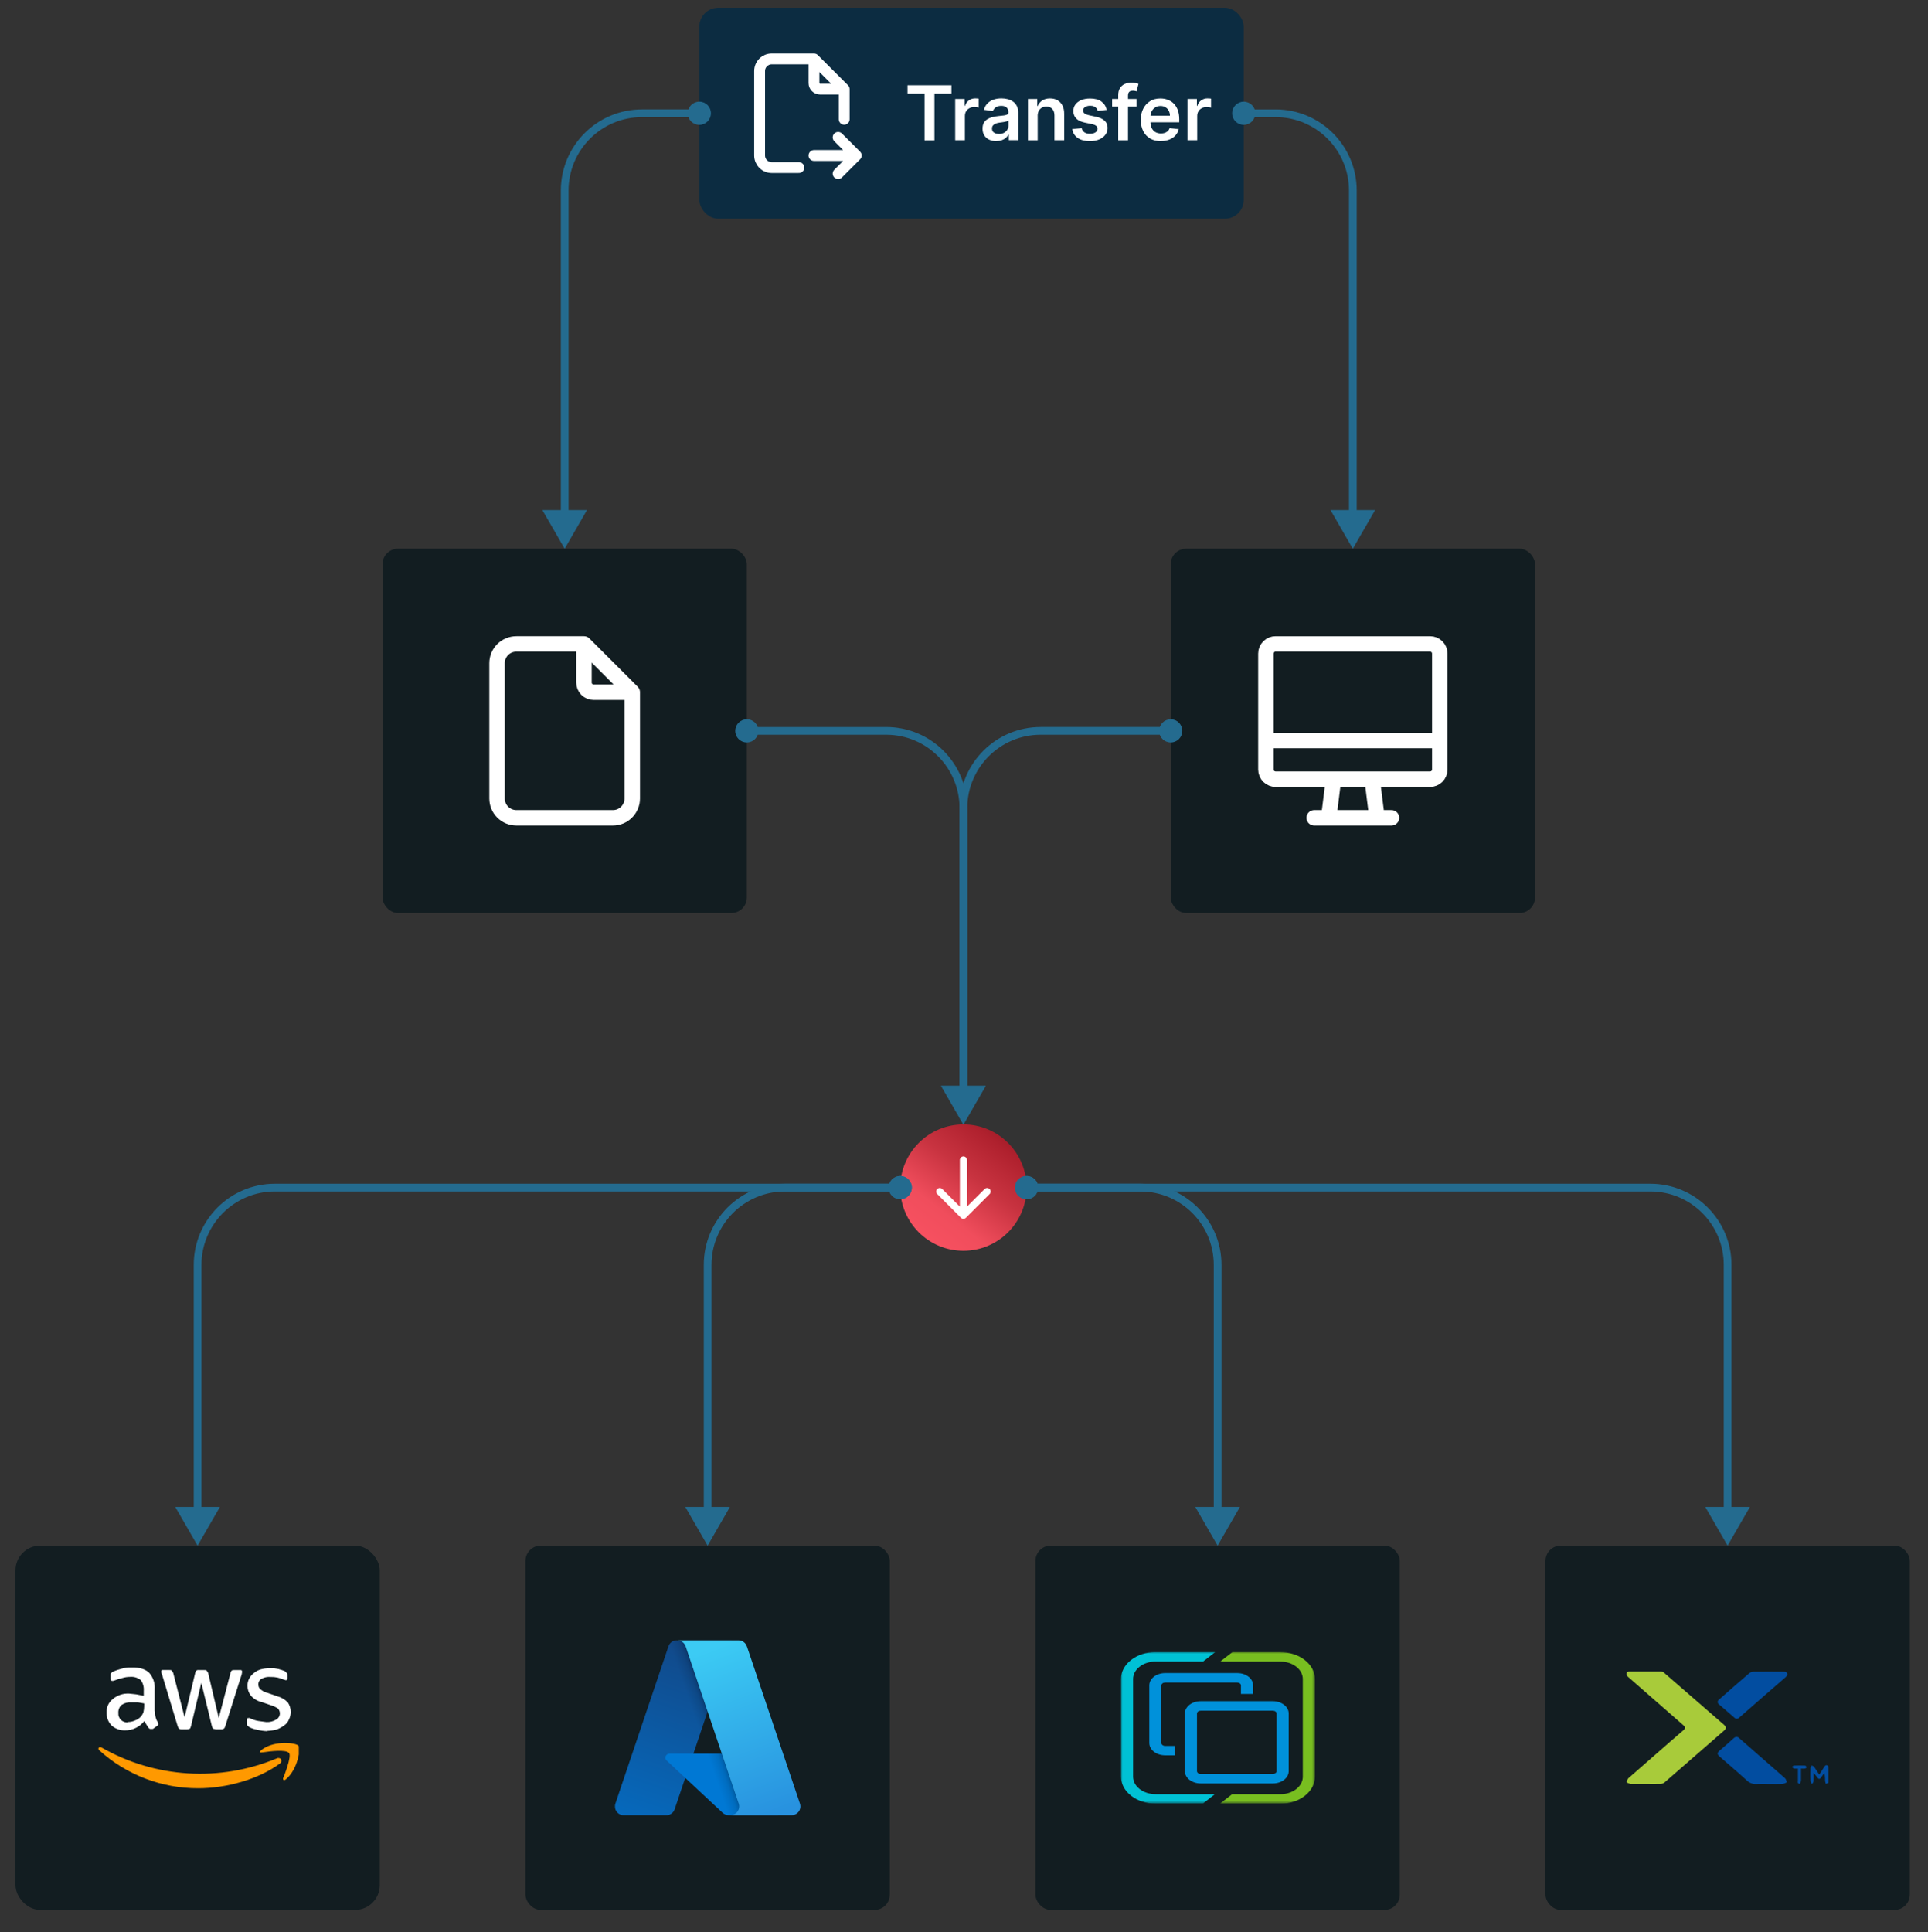 <svg xmlns="http://www.w3.org/2000/svg" xmlns:xlink="http://www.w3.org/1999/xlink" id="a" viewBox="0 0 499 500"><rect x="0" y="0" width="499" height="500" fill="#333333" stroke="none"/><defs><style>.o{clip-path:url(#i);}.p{stroke-width:4px;}.p,.q,.r,.s{fill:none;}.p,.r,.s{stroke:#fff;stroke-linecap:round;stroke-linejoin:round;}.t{fill:#0091da;}.u{clip-path:url(#m);}.v{clip-path:url(#j);}.w{fill:#fff;}.x{fill:#f90;fill-rule:evenodd;}.y{fill:#246b8f;}.z{fill:url(#g);}.aa{mask:url(#k);}.ab{clip-path:url(#h);}.ac{clip-path:url(#b);}.ad{fill:url(#e);}.ae{fill:#78be20;}.af{fill:url(#f);}.ag{fill:#024da0;}.ah{fill:#0c2c41;}.ai{fill:#00c1d5;}.aj{clip-path:url(#d);}.r{stroke-width:2.81px;}.s{stroke-width:1.84px;}.ak{fill:#0078d4;}.al{fill:url(#n);}.am{clip-path:url(#c);}.an{fill:#a8cb3a;}.ao{fill:#121d21;}</style><clipPath id="b"><rect class="q" x="24.95" y="427" width="52.38" height="40.29"></rect></clipPath><clipPath id="c"><rect class="q" x="24.95" y="427" width="52.38" height="40.29"></rect></clipPath><clipPath id="d"><rect class="q" x="25.1" y="431.54" width="52.38" height="31.27"></rect></clipPath><linearGradient id="e" x1="180.33" y1="74.12" x2="165.57" y2="30.53" gradientTransform="translate(0 502) scale(1 -1)" gradientUnits="userSpaceOnUse"><stop offset="0" stop-color="#114a8b"></stop><stop offset="1" stop-color="#0669bc"></stop></linearGradient><linearGradient id="f" x1="184.93" y1="53.81" x2="181.52" y2="52.65" gradientTransform="translate(0 502) scale(1 -1)" gradientUnits="userSpaceOnUse"><stop offset="0" stop-color="#000" stop-opacity=".3"></stop><stop offset=".07" stop-color="#000" stop-opacity=".2"></stop><stop offset=".32" stop-color="#000" stop-opacity=".1"></stop><stop offset=".62" stop-color="#000" stop-opacity=".05"></stop><stop offset="1" stop-color="#000" stop-opacity="0"></stop></linearGradient><linearGradient id="g" x1="183.16" y1="75.43" x2="199.36" y2="32.28" gradientTransform="translate(0 502) scale(1 -1)" gradientUnits="userSpaceOnUse"><stop offset="0" stop-color="#3ccbf4"></stop><stop offset="1" stop-color="#2892df"></stop></linearGradient><clipPath id="h"><rect class="q" x="288.95" y="427.5" width="52.38" height="39.28"></rect></clipPath><clipPath id="i"><rect class="q" x="288.95" y="427.5" width="52.38" height="39.28"></rect></clipPath><clipPath id="j"><rect class="q" x="288.95" y="427.5" width="52.38" height="39.28"></rect></clipPath><mask id="k" x="290.05" y="427.5" width="50.35" height="39.28" maskUnits="userSpaceOnUse"><g id="l"><path class="w" d="M340.4,427.5h-50.35v39.28h50.35v-39.28Z"></path></g></mask><clipPath id="m"><rect class="q" x="420.95" y="432.59" width="52.38" height="29.11"></rect></clipPath><linearGradient id="n" x1="-157.01" y1="1207.49" x2="-101.04" y2="1164.59" gradientTransform="translate(-944.3 446.3) rotate(90) scale(1 -1)" gradientUnits="userSpaceOnUse"><stop offset="0" stop-color="#8d141f"></stop><stop offset=".12" stop-color="#b0212e"></stop><stop offset=".27" stop-color="#c83340"></stop><stop offset=".44" stop-color="#f04d5c"></stop><stop offset=".65" stop-color="#fc5363"></stop><stop offset="1" stop-color="#ff6674"></stop></linearGradient></defs><rect class="ah" x="181" y="2" width="140.9" height="54.61" rx="4.9" ry="4.9"></rect><path class="r" d="M210.67,15.24v6.25c0,.41.16.81.46,1.1.29.29.69.46,1.1.46h6.25M210.67,15.24h-10.94c-.83,0-1.62.33-2.21.92-.59.59-.92,1.38-.92,2.21v21.87c0,.83.33,1.62.92,2.21.59.59,1.38.92,2.21.92h7.03M210.67,15.24l7.81,7.81M218.49,23.06v7.81M210.67,40.24h10.94M221.61,40.24l-4.69-4.69M221.61,40.24l-4.69,4.69"></path><path class="w" d="M234.88,24.22v-2.16h11.37v2.16h-4.4v12.09h-2.56v-12.09h-4.4ZM247.22,36.31v-10.69h2.44v1.78h.11c.19-.62.53-1.09,1-1.43.48-.34,1.02-.51,1.63-.51.14,0,.29,0,.47.02.18,0,.32.03.44.05v2.32c-.11-.04-.28-.07-.51-.1-.23-.03-.45-.05-.66-.05-.46,0-.87.1-1.24.3-.36.19-.65.47-.86.81-.21.35-.31.75-.31,1.2v6.28h-2.52ZM257.88,36.52c-.68,0-1.29-.12-1.83-.36-.54-.25-.96-.61-1.28-1.09-.31-.48-.47-1.07-.47-1.77,0-.6.11-1.1.33-1.5.22-.39.53-.71.91-.95.38-.24.82-.42,1.3-.54.49-.13.99-.22,1.51-.27.63-.07,1.13-.12,1.52-.17.39-.06.67-.14.85-.25.18-.12.27-.29.27-.54v-.04c0-.52-.15-.93-.47-1.22-.31-.29-.76-.43-1.34-.43-.62,0-1.11.13-1.47.4-.36.27-.6.59-.72.95l-2.35-.33c.19-.65.49-1.19.92-1.63.43-.44.95-.77,1.57-.99.62-.22,1.3-.33,2.05-.33.51,0,1.03.06,1.54.18.51.12.98.32,1.4.6.42.27.76.65,1.02,1.12.26.47.39,1.06.39,1.77v7.15h-2.42v-1.47h-.08c-.15.3-.37.58-.65.83-.27.26-.62.46-1.04.62-.41.15-.9.23-1.45.23ZM258.53,34.67c.51,0,.94-.1,1.32-.3.37-.2.66-.47.86-.81.2-.33.31-.7.31-1.09v-1.26c-.08.06-.21.13-.4.18-.18.06-.39.1-.63.15-.23.04-.46.08-.69.11-.23.03-.42.06-.59.08-.38.05-.71.13-1.01.25-.3.12-.53.28-.7.49-.17.2-.26.47-.26.79,0,.46.17.81.51,1.05.34.24.77.35,1.29.35ZM268.57,30.04v6.26h-2.52v-10.69h2.41v1.82h.12c.25-.6.64-1.07,1.18-1.43.54-.35,1.21-.53,2.01-.53.74,0,1.38.16,1.93.47.55.32.98.77,1.28,1.37.31.6.46,1.32.45,2.18v6.8h-2.52v-6.42c0-.71-.18-1.27-.56-1.68-.37-.4-.88-.61-1.52-.61-.44,0-.83.1-1.18.29-.34.19-.61.47-.8.83-.19.36-.29.8-.29,1.32ZM286.44,28.44l-2.3.25c-.07-.23-.18-.45-.34-.65-.16-.2-.37-.37-.64-.49-.27-.13-.6-.19-.99-.19-.52,0-.96.11-1.32.34-.35.23-.53.52-.52.88,0,.31.11.56.34.76.24.19.63.35,1.17.48l1.82.39c1.01.22,1.76.56,2.26,1.04.5.47.75,1.09.75,1.86,0,.67-.2,1.27-.59,1.78-.39.51-.92.91-1.61,1.2-.69.29-1.48.43-2.37.43-1.31,0-2.36-.27-3.16-.82-.8-.55-1.27-1.32-1.43-2.3l2.46-.24c.11.48.35.85.71,1.09.36.25.83.37,1.41.37s1.08-.12,1.44-.37c.37-.25.55-.55.55-.91,0-.31-.12-.56-.36-.76-.23-.2-.59-.35-1.08-.46l-1.82-.38c-1.03-.21-1.78-.57-2.28-1.08-.49-.51-.74-1.16-.73-1.93,0-.66.17-1.23.54-1.71.37-.49.88-.86,1.52-1.13.65-.27,1.41-.4,2.26-.4,1.25,0,2.24.27,2.96.8.72.53,1.17,1.25,1.34,2.16ZM294.16,25.62v1.95h-6.32v-1.95h6.32ZM289.42,36.31v-11.7c0-.72.15-1.32.45-1.8.3-.48.71-.83,1.21-1.07.51-.24,1.07-.35,1.68-.35.44,0,.82.03,1.16.1.34.07.59.13.75.19l-.5,1.95c-.11-.03-.24-.06-.4-.1-.16-.04-.34-.06-.54-.06-.47,0-.8.11-1,.34-.19.22-.28.54-.28.96v11.53h-2.53ZM300.46,36.52c-1.07,0-2-.22-2.78-.67-.77-.45-1.37-1.09-1.79-1.91-.42-.83-.63-1.8-.63-2.92s.21-2.06.63-2.89c.42-.83,1.01-1.48,1.77-1.95.76-.47,1.64-.7,2.67-.7.66,0,1.28.11,1.86.32.59.21,1.11.53,1.56.97.45.44.81,1,1.07,1.68.26.68.39,1.48.39,2.42v.77h-8.76v-1.7h6.35c0-.48-.11-.91-.31-1.29-.2-.38-.49-.68-.86-.9-.36-.22-.78-.33-1.27-.33-.52,0-.97.13-1.36.38-.39.25-.69.57-.91.97-.21.4-.32.84-.33,1.32v1.48c0,.62.11,1.15.34,1.6.23.44.54.78.95,1.02.41.23.89.35,1.43.35.37,0,.7-.05.99-.15.3-.11.55-.26.77-.47.22-.2.38-.46.49-.76l2.35.26c-.15.62-.43,1.16-.85,1.63-.41.46-.94.82-1.59,1.07-.65.25-1.38.38-2.21.38ZM307.34,36.31v-10.69h2.44v1.78h.11c.19-.62.53-1.09,1-1.43.48-.34,1.02-.51,1.64-.51.14,0,.29,0,.47.02.18,0,.32.03.44.05v2.32c-.11-.04-.28-.07-.51-.1-.23-.03-.45-.05-.66-.05-.46,0-.87.1-1.24.3-.36.19-.65.47-.86.81-.21.35-.31.75-.31,1.2v6.28h-2.52Z"></path><rect class="ao" x="99" y="142" width="94.29" height="94.29" rx="4" ry="4"></rect><path class="p" d="M151.14,166.65v10c0,.66.26,1.3.73,1.77.47.47,1.1.73,1.77.73h10M151.14,166.65h-17.5c-1.33,0-2.6.53-3.54,1.46-.94.94-1.46,2.21-1.46,3.54v35c0,1.33.53,2.6,1.46,3.53s2.21,1.47,3.54,1.47h25c1.33,0,2.6-.53,3.53-1.47.94-.94,1.47-2.21,1.47-3.53v-27.5M151.14,166.65l12.5,12.5"></path><rect class="ao" x="303" y="142" width="94.29" height="94.29" rx="4" ry="4"></rect><path class="p" d="M327.64,191.65h45M340.14,211.65h20M345.14,201.65l-1.25,10M355.14,201.65l1.25,10M327.64,169.15c0-.66.26-1.3.73-1.77.47-.47,1.1-.73,1.77-.73h40c.66,0,1.3.26,1.77.73.47.47.73,1.1.73,1.77v30c0,.66-.26,1.3-.73,1.77-.47.47-1.1.73-1.77.73h-40c-.66,0-1.3-.26-1.77-.73-.47-.47-.73-1.1-.73-1.77v-30Z"></path><rect class="ao" x="4" y="400" width="94.29" height="94.29" rx="6.41" ry="6.41"></rect><g class="ac"><g class="am"><g class="aj"><path class="w" d="M40.13,443.03c-.05.51.02,1.02.19,1.51.11.44.3.86.57,1.22,0,.19.09.28.09.47s-.09.28-.38.47l-1.04.75h-.47c-.1.02-.21,0-.31-.03-.1-.03-.19-.09-.26-.16l-.57-.85c-.23-.32-.42-.67-.57-1.04-.6.77-1.37,1.4-2.25,1.82-.88.43-1.85.64-2.83.62-1.24.03-2.45-.41-3.39-1.22-.44-.45-.78-.98-1.01-1.56-.23-.58-.33-1.21-.31-1.83-.03-.67.09-1.33.37-1.94.28-.61.7-1.14,1.23-1.55,1.18-1,2.7-1.5,4.24-1.41l1.79.19,1.98.38v-1.32c.08-.97-.19-1.94-.75-2.73-.79-.64-1.81-.95-2.83-.85-.64,0-1.27.1-1.88.28-.64.13-1.27.32-1.88.57l-.57.19h-.28c-.28,0-.38-.19-.38-.57v-.85c0-.28,0-.47.09-.57l.47-.38c.7-.32,1.42-.57,2.17-.75.88-.27,1.81-.4,2.73-.38,2.07,0,3.58.47,4.52,1.41.51.58.89,1.25,1.14,1.98.24.73.34,1.5.28,2.26v5.65l.09.19ZM33.07,445.66c.62,0,1.23-.12,1.79-.38.62-.2,1.17-.56,1.6-1.04.29-.33.51-.71.66-1.13.12-.49.18-1,.19-1.51v-.75l-1.6-.28h-1.7c-.9-.08-1.8.15-2.54.66-.29.26-.52.58-.66.94-.15.36-.21.75-.18,1.13-.03.33.01.66.13.97.11.31.29.59.53.83.23.23.52.41.83.52.31.11.64.16.97.13v-.09ZM46.91,447.55c-.1,0-.2,0-.3-.04-.1-.03-.19-.08-.26-.15-.19-.09-.28-.38-.38-.66l-4.05-13.38c-.13-.23-.2-.49-.19-.75,0-.28.09-.38.38-.38h1.7c.38,0,.57,0,.66.19.09.19.28.28.38.66l2.92,11.4,2.73-11.4c.04-.24.13-.47.28-.66.09-.08.19-.14.31-.17.11-.03.24-.04.35-.01h1.41c.38,0,.57,0,.66.19.09.19.28.28.38.66l2.73,11.58,3.01-11.58c.04-.24.13-.47.28-.66.19-.19.38-.19.75-.19h1.6c.28,0,.38.09.38.38v.28c-.04.15-.07.31-.09.47l-4.24,13.38c-.09.28-.19.57-.38.66-.19.14-.42.21-.66.19h-1.41l-.75-.19c-.13-.2-.22-.43-.28-.66l-2.73-11.21-2.64,11.11c-.06.26-.16.52-.28.75-.23.13-.49.2-.75.19h-1.51ZM69.14,448.02c-.89-.03-1.77-.16-2.64-.38-.69-.12-1.36-.34-1.98-.66l-.57-.47c-.02-.16-.05-.32-.09-.47v-.94c0-.38.19-.47.38-.47h.38l.38.19c.6.27,1.23.46,1.88.57l2.07.28c.89.04,1.78-.19,2.54-.66.29-.16.53-.39.69-.67.17-.28.25-.61.25-.93-.01-.45-.18-.88-.47-1.22-.55-.38-1.15-.66-1.79-.85l-2.45-.85c-1.1-.24-2.09-.84-2.83-1.7-.56-.73-.85-1.62-.85-2.54,0-.66.16-1.3.47-1.88.3-.55.72-1.03,1.22-1.41.52-.44,1.13-.76,1.79-.94.71-.19,1.44-.28,2.17-.28h1.22l1.13.19.94.28.75.28.47.47c.07.08.12.17.15.26.03.1.04.2.04.3v.75c0,.38-.19.57-.38.57l-.66-.19c-1.04-.46-2.16-.69-3.3-.66-.81-.08-1.63.08-2.35.47-.27.14-.49.36-.64.63-.15.27-.22.57-.2.88,0,.23.04.47.14.68.1.21.24.4.43.55.54.46,1.19.79,1.88.94l2.45.85c1.04.27,1.99.83,2.73,1.6.49.72.75,1.58.75,2.45,0,.69-.16,1.36-.47,1.98-.24.62-.67,1.14-1.22,1.51-.57.43-1.21.79-1.88,1.04-.83.22-1.68.35-2.54.38v.1Z"></path><path class="x" d="M72.44,456.4c-5.65,4.15-13.94,6.4-21.1,6.4-9.46.04-18.6-3.45-25.62-9.79-.57-.47-.09-1.13.57-.75,6.83,3.91,14.47,6.19,22.32,6.68,7.85.49,15.72-.83,22.98-3.86.94-.47,1.79.57.85,1.32Z"></path><path class="x" d="M74.79,453.67c-.75-.94-4.8-.47-6.59-.19-1.79.28-.66-.47-.19-.85,3.3-2.26,8.57-1.6,9.23-.85.66.75-.19,6.12-3.2,8.66-.47.47-.94.19-.75-.28.19-.47,2.26-5.56,1.51-6.5Z"></path></g></g></g><rect class="ao" x="136" y="400" width="94.29" height="94.29" rx="3.95" ry="3.95"></rect><path class="ad" d="M175.15,424.53h14.21l-14.75,43.7c-.15.45-.44.84-.82,1.12-.39.28-.85.42-1.32.42h-11.06c-.36,0-.71-.08-1.03-.25-.32-.16-.6-.4-.8-.69-.21-.29-.35-.63-.4-.99-.05-.36-.02-.72.09-1.06l13.74-40.72c.15-.45.44-.84.82-1.12.38-.28.85-.42,1.32-.42Z"></path><path class="ak" d="M195.79,453.84h-22.53c-.21,0-.41.06-.59.18-.17.12-.31.29-.38.48-.08.2-.09.41-.05.61.05.2.15.39.31.53l14.48,13.51c.42.39.98.61,1.55.61h12.76l-5.55-15.93Z"></path><path class="af" d="M175.15,424.52c-.48,0-.95.15-1.33.43-.39.28-.67.68-.82,1.14l-13.72,40.65c-.12.34-.16.71-.11,1.07.05.36.18.7.39,1s.49.54.81.71c.32.17.68.25,1.04.25h11.34c.42-.08.82-.26,1.15-.54.33-.28.57-.64.72-1.04l2.74-8.06,9.77,9.11c.41.34.92.53,1.45.53h12.71l-5.57-15.93h-16.25s9.95-29.31,9.95-29.31h-14.26Z"></path><path class="z" d="M193.29,426.06c-.15-.45-.44-.84-.82-1.11-.38-.28-.85-.43-1.32-.43h-15.84c.47,0,.94.15,1.32.43.38.28.67.67.82,1.11l13.74,40.72c.12.34.15.7.09,1.06-.05.36-.19.69-.4.98s-.49.53-.8.69c-.32.16-.67.25-1.03.25h15.84c.36,0,.71-.09,1.03-.25.32-.16.6-.4.81-.69.21-.29.35-.63.4-.99.05-.35.02-.72-.09-1.06l-13.74-40.72Z"></path><rect class="ao" x="268" y="400" width="94.29" height="94.29" rx="3.95" ry="3.95"></rect><g class="ab"><g class="o"><g class="v"><g class="aa"><path class="t" d="M329.45,461.55h-18.7c-1.09,0-2.13-.34-2.89-.93-.77-.6-1.2-1.41-1.2-2.26v-14.9c0-.85.43-1.66,1.2-2.26.77-.6,1.81-.93,2.89-.93h18.7c1.08,0,2.12.34,2.89.93.77.6,1.2,1.41,1.2,2.26v14.9c0,.85-.43,1.66-1.2,2.26-.77.6-1.81.93-2.89.93ZM310.75,442.73c-.25,0-.49.08-.67.21s-.28.33-.28.52v14.9c0,.2.1.38.28.52s.42.22.67.22h18.7c.25,0,.49-.08.67-.22s.28-.33.28-.52v-14.9c0-.2-.1-.38-.28-.52s-.42-.21-.67-.21h-18.7ZM304.14,451.84h-2.6c-.25,0-.49-.08-.67-.22s-.28-.33-.28-.52v-14.92c0-.19.1-.38.28-.52s.42-.22.67-.22h18.69c.25,0,.49.08.67.22s.28.33.28.52v2.21h3.15v-2.21c0-.85-.43-1.66-1.2-2.26s-1.81-.93-2.89-.93h-18.69c-1.08,0-2.12.34-2.89.93-.77.6-1.2,1.41-1.2,2.26v14.9c0,.85.43,1.66,1.2,2.26.77.6,1.81.93,2.89.93h2.59v-2.44Z"></path><path class="ae" d="M331.39,427.56h-12.42l-3.15,2.45h15.57c1.54,0,3.01.48,4.1,1.33,1.09.85,1.7,2,1.7,3.2v25.27c0,1.2-.61,2.35-1.7,3.2-1.09.85-2.56,1.33-4.1,1.33h-12.5l-3.15,2.46h15.65c2.37,0,4.65-.74,6.32-2.05,1.68-1.31,2.62-3.08,2.62-4.93v-25.27c0-1.85-.95-3.62-2.62-4.93-1.68-1.31-3.95-2.04-6.32-2.05Z"></path><path class="ai" d="M314.44,464.33h-15.38c-1.54,0-3.01-.48-4.1-1.33s-1.7-2-1.7-3.2v-25.27c0-1.2.61-2.35,1.7-3.2,1.09-.85,2.56-1.33,4.1-1.33h12.32l3.15-2.45h-15.46c-2.37,0-4.65.74-6.32,2.05-1.68,1.31-2.62,3.08-2.62,4.93v25.27c0,1.85.95,3.62,2.62,4.93,1.68,1.31,3.95,2.05,6.32,2.05h12.23l3.15-2.46Z"></path></g></g></g></g><rect class="ao" x="400" y="400" width="94.29" height="94.29" rx="3.95" ry="3.95"></rect><g class="u"><path class="ag" d="M468.58,460.98c-.04-1.12-.04-2.28,0-3.4,0-.24.2-.44.32-.68.24.12.52.2.64.36.44.64.84,1.24,1.32,2,.44-.68.88-1.32,1.24-1.92.4-.64.68-.68,1.16-.16v4.2l-.68.28c-.08-.2-.16-.44-.2-.68,0-.72-.04-1.44-.2-2.16-.2.28-.4.56-.6.84-.64.96-.8.96-1.48,0-.2-.32-.44-.56-.72-.76,0,.68.04,1.4,0,2.08,0,.24-.24.48-.36.72-.16-.24-.4-.48-.44-.72Z"></path><path class="ag" d="M464.34,457.7c-.2-.04-.32-.24-.52-.4.16-.12.32-.36.44-.36,1-.04,1.96-.04,2.96,0,.16,0,.28.28.44.44-.16.12-.32.28-.48.32-.36.04-.68.04-1.04,0v3.04c0,.32-.24.88-.36.88-.64,0-.44-.56-.44-.92v-3c-.32.04-.64.04-1,0Z"></path><path class="ag" d="M448.86,444.51c-1.28-1.12-2.6-2.24-3.88-3.36-.4-.24-.52-.72-.28-1.08.08-.12.16-.24.28-.28,2.56-2.28,5.16-4.52,7.76-6.76.32-.24.72-.4,1.12-.4,2.56-.04,5.12,0,7.72,0,.48,0,.96,0,1.04.8-.12.2-.24.4-.4.56-4.08,3.52-8.08,7.04-12.11,10.56-.32.32-.84.36-1.16.04-.04-.04-.08-.04-.08-.08Z"></path><path class="ag" d="M457.62,461.7c-.92-.04-1.88-.04-2.8,0-1.08.12-2.12-.28-2.88-1.08-2.24-2.04-4.56-4-6.84-6-.72-.64-.72-.96,0-1.6,1.2-1.04,2.44-2.08,3.6-3.16.36-.4.96-.48,1.36-.12l.12.12c3.96,3.44,7.92,6.92,11.84,10.36.24.2.32.68.44,1.04-.32.2-.64.32-1,.4-1.2.08-2.52.04-3.84.04Z"></path><path class="an" d="M430.79,432.99c5.12,4.44,10.28,8.92,15.39,13.36.68.64.68.96,0,1.56-5.12,4.48-10.28,8.96-15.43,13.43-.28.2-.6.32-.96.32-1.32.04-2.64,0-3.96,0h-3.84c-.36-.08-.68-.2-1-.4.16-.36.2-.8.44-1.04,3.6-3.16,7.24-6.32,10.84-9.48,1.08-.92,2.12-1.84,3.2-2.76.88-.76.88-.92,0-1.68-4.6-4.04-9.28-8.12-13.95-12.2-.28-.2-.48-.48-.56-.84-.04-.48.36-.68.84-.68h8.12c.32.04.64.16.88.4Z"></path></g><path class="al" d="M265.7,307.35h0c0,9.03-7.32,16.35-16.35,16.35h0c-9.03,0-16.35-7.32-16.35-16.35h0c0-9.03,7.32-16.35,16.35-16.35h0c9.03,0,16.35,7.32,16.35,16.35Z"></path><path class="s" d="M249.35,300.2v14.3M249.35,314.5l6.13-6.13M249.35,314.5l-6.13-6.13"></path><path class="y" d="M265.7,305.35c-1.11,0-2,.89-2,2s.89,2,2,2,2-.89,2-2-.89-2-2-2Z"></path><path class="y" d="M447.14,400l5.77-10h-11.55l5.77,10ZM263.7,307.35h1c0-.56.44-1,1-1v-2c-1.66,0-3,1.34-3,3h1ZM265.7,305.35v1c.56,0,1,.44,1,1h2c0-1.66-1.34-3-3-3v1ZM267.7,307.35h-1c0,.56-.44,1-1,1v2c1.66,0,3-1.34,3-3h-1ZM265.7,309.35v-1c-.56,0-1-.44-1-1h-2c0,1.66,1.34,3,3,3v-1ZM265.7,307.35v1h2v-2h-2v1ZM267.7,307.35v1h159.45v-2h-159.45v1ZM447.14,327.35h-1v63.65h2v-63.65h-1ZM427.14,307.35v1c10.49,0,19,8.51,19,19h2c0-11.6-9.4-21-21-21v1Z"></path><path class="y" d="M265.7,305.35c-1.11,0-2,.89-2,2s.89,2,2,2,2-.89,2-2-.89-2-2-2Z"></path><path class="y" d="M315.14,400l5.77-10h-11.55l5.77,10ZM263.7,307.35h1c0-.56.44-1,1-1v-2c-1.66,0-3,1.34-3,3h1ZM265.7,305.35v1c.56,0,1,.44,1,1h2c0-1.66-1.34-3-3-3v1ZM267.7,307.35h-1c0,.56-.44,1-1,1v2c1.66,0,3-1.34,3-3h-1ZM265.7,309.35v-1c-.56,0-1-.44-1-1h-2c0,1.66,1.34,3,3,3v-1ZM265.7,307.35v1h2v-2h-2v1ZM267.7,307.35v1h27.45v-2h-27.45v1ZM315.14,327.35h-1v63.65h2v-63.65h-1ZM295.14,307.35v1c10.49,0,19,8.51,19,19h2c0-11.6-9.4-21-21-21v1Z"></path><path class="y" d="M233,305.35c-1.11,0-2,.89-2,2s.89,2,2,2,2-.89,2-2-.89-2-2-2Z"></path><path class="y" d="M183.15,400l5.77-10h-11.55l5.77,10ZM231,307.35h1c0-.56.44-1,1-1v-2c-1.66,0-3,1.34-3,3h1ZM233,305.35v1c.56,0,1,.44,1,1h2c0-1.66-1.34-3-3-3v1ZM235,307.35h-1c0,.56-.44,1-1,1v2c1.66,0,3-1.34,3-3h-1ZM233,309.35v-1c-.56,0-1-.44-1-1h-2c0,1.66,1.34,3,3,3v-1ZM233,307.35v-1h-2v2h2v-1ZM231,307.35v-1h-27.85v2h27.85v-1ZM183.15,327.35h-1v63.65h2v-63.65h-1ZM203.15,307.35v-1c-11.6,0-21,9.4-21,21h2c0-10.49,8.51-19,19-19v-1Z"></path><path class="y" d="M233,305.35c-1.11,0-2,.89-2,2s.89,2,2,2,2-.89,2-2-.89-2-2-2Z"></path><path class="y" d="M51.14,400l5.77-10h-11.55l5.77,10ZM231,307.35h1c0-.56.44-1,1-1v-2c-1.66,0-3,1.34-3,3h1ZM233,305.35v1c.56,0,1,.44,1,1h2c0-1.66-1.34-3-3-3v1ZM235,307.35h-1c0,.56-.44,1-1,1v2c1.66,0,3-1.34,3-3h-1ZM233,309.35v-1c-.56,0-1-.44-1-1h-2c0,1.66,1.34,3,3,3v-1ZM233,307.35v-1h-2v2h2v-1ZM231,307.35v-1H71.14v2h159.86v-1ZM51.14,327.35h-1v63.65h2v-63.65h-1ZM71.14,307.35v-1c-11.6,0-21,9.4-21,21h2c0-10.49,8.51-19,19-19v-1Z"></path><path class="y" d="M303,187.15c-1.11,0-2,.89-2,2s.89,2,2,2,2-.89,2-2-.89-2-2-2Z"></path><path class="y" d="M249.35,291l5.77-10h-11.55l5.77,10ZM301,189.15h1c0-.56.44-1,1-1v-2c-1.66,0-3,1.34-3,3h1ZM303,187.15v1c.56,0,1,.44,1,1h2c0-1.66-1.34-3-3-3v1ZM305,189.15h-1c0,.56-.44,1-1,1v2c1.66,0,3-1.34,3-3h-1ZM303,191.15v-1c-.56,0-1-.44-1-1h-2c0,1.66,1.34,3,3,3v-1ZM303,189.15v-1h-2v2h2v-1ZM301,189.15v-1h-31.65v2h31.65v-1ZM249.35,209.15h-1v72.85h2v-72.85h-1ZM269.35,189.15v-1c-11.6,0-21,9.4-21,21h2c0-10.49,8.51-19,19-19v-1Z"></path><path class="y" d="M193.29,187.15c-1.11,0-2,.89-2,2s.89,2,2,2,2-.89,2-2-.89-2-2-2Z"></path><path class="y" d="M249.35,291l5.77-10h-11.55l5.77,10ZM191.29,189.15h1c0-.56.44-1,1-1v-2c-1.66,0-3,1.34-3,3h1ZM193.29,187.15v1c.56,0,1,.44,1,1h2c0-1.66-1.34-3-3-3v1ZM195.29,189.15h-1c0,.56-.44,1-1,1v2c1.66,0,3-1.34,3-3h-1ZM193.29,191.15v-1c-.56,0-1-.44-1-1h-2c0,1.66,1.34,3,3,3v-1ZM193.29,189.15v1h2v-2h-2v1ZM195.29,189.15v1h34.06v-2h-34.06v1ZM249.35,209.15h-1v72.85h2v-72.85h-1ZM229.35,189.15v1c10.49,0,19,8.51,19,19h2c0-11.6-9.4-21-21-21v1Z"></path><path class="y" d="M181,27.31c-1.11,0-2,.89-2,2s.89,2,2,2,2-.89,2-2-.89-2-2-2Z"></path><path class="y" d="M146.15,142l5.77-10h-11.55l5.77,10ZM179,29.31h1c0-.56.44-1,1-1v-2c-1.66,0-3,1.34-3,3h1ZM181,27.31v1c.56,0,1,.44,1,1h2c0-1.66-1.34-3-3-3v1ZM183,29.31h-1c0,.56-.44,1-1,1v2c1.66,0,3-1.34,3-3h-1ZM181,31.31v-1c-.56,0-1-.44-1-1h-2c0,1.66,1.34,3,3,3v-1ZM181,29.31v-1h-2v2h2v-1ZM179,29.31v-1h-12.85v2h12.85v-1ZM146.15,49.31h-1v83.69h2V49.31h-1ZM166.15,29.31v-1c-11.6,0-21,9.4-21,21h2c0-10.49,8.51-19,19-19v-1Z"></path><path class="y" d="M321.9,27.31c-1.11,0-2,.89-2,2s.89,2,2,2,2-.89,2-2-.89-2-2-2Z"></path><path class="y" d="M350.14,142l5.77-10h-11.55l5.77,10ZM319.9,29.31h1c0-.56.44-1,1-1v-2c-1.66,0-3,1.34-3,3h1ZM321.9,27.31v1c.56,0,1,.44,1,1h2c0-1.66-1.34-3-3-3v1ZM323.9,29.31h-1c0,.56-.44,1-1,1v2c1.66,0,3-1.34,3-3h-1ZM321.9,31.31v-1c-.56,0-1-.44-1-1h-2c0,1.66,1.34,3,3,3v-1ZM321.9,29.31v1h2v-2h-2v1ZM323.9,29.31v1h6.24v-2h-6.24v1ZM350.14,49.31h-1v83.69h2V49.31h-1ZM330.14,29.31v1c10.49,0,19,8.51,19,19h2c0-11.6-9.4-21-21-21v1Z"></path></svg>